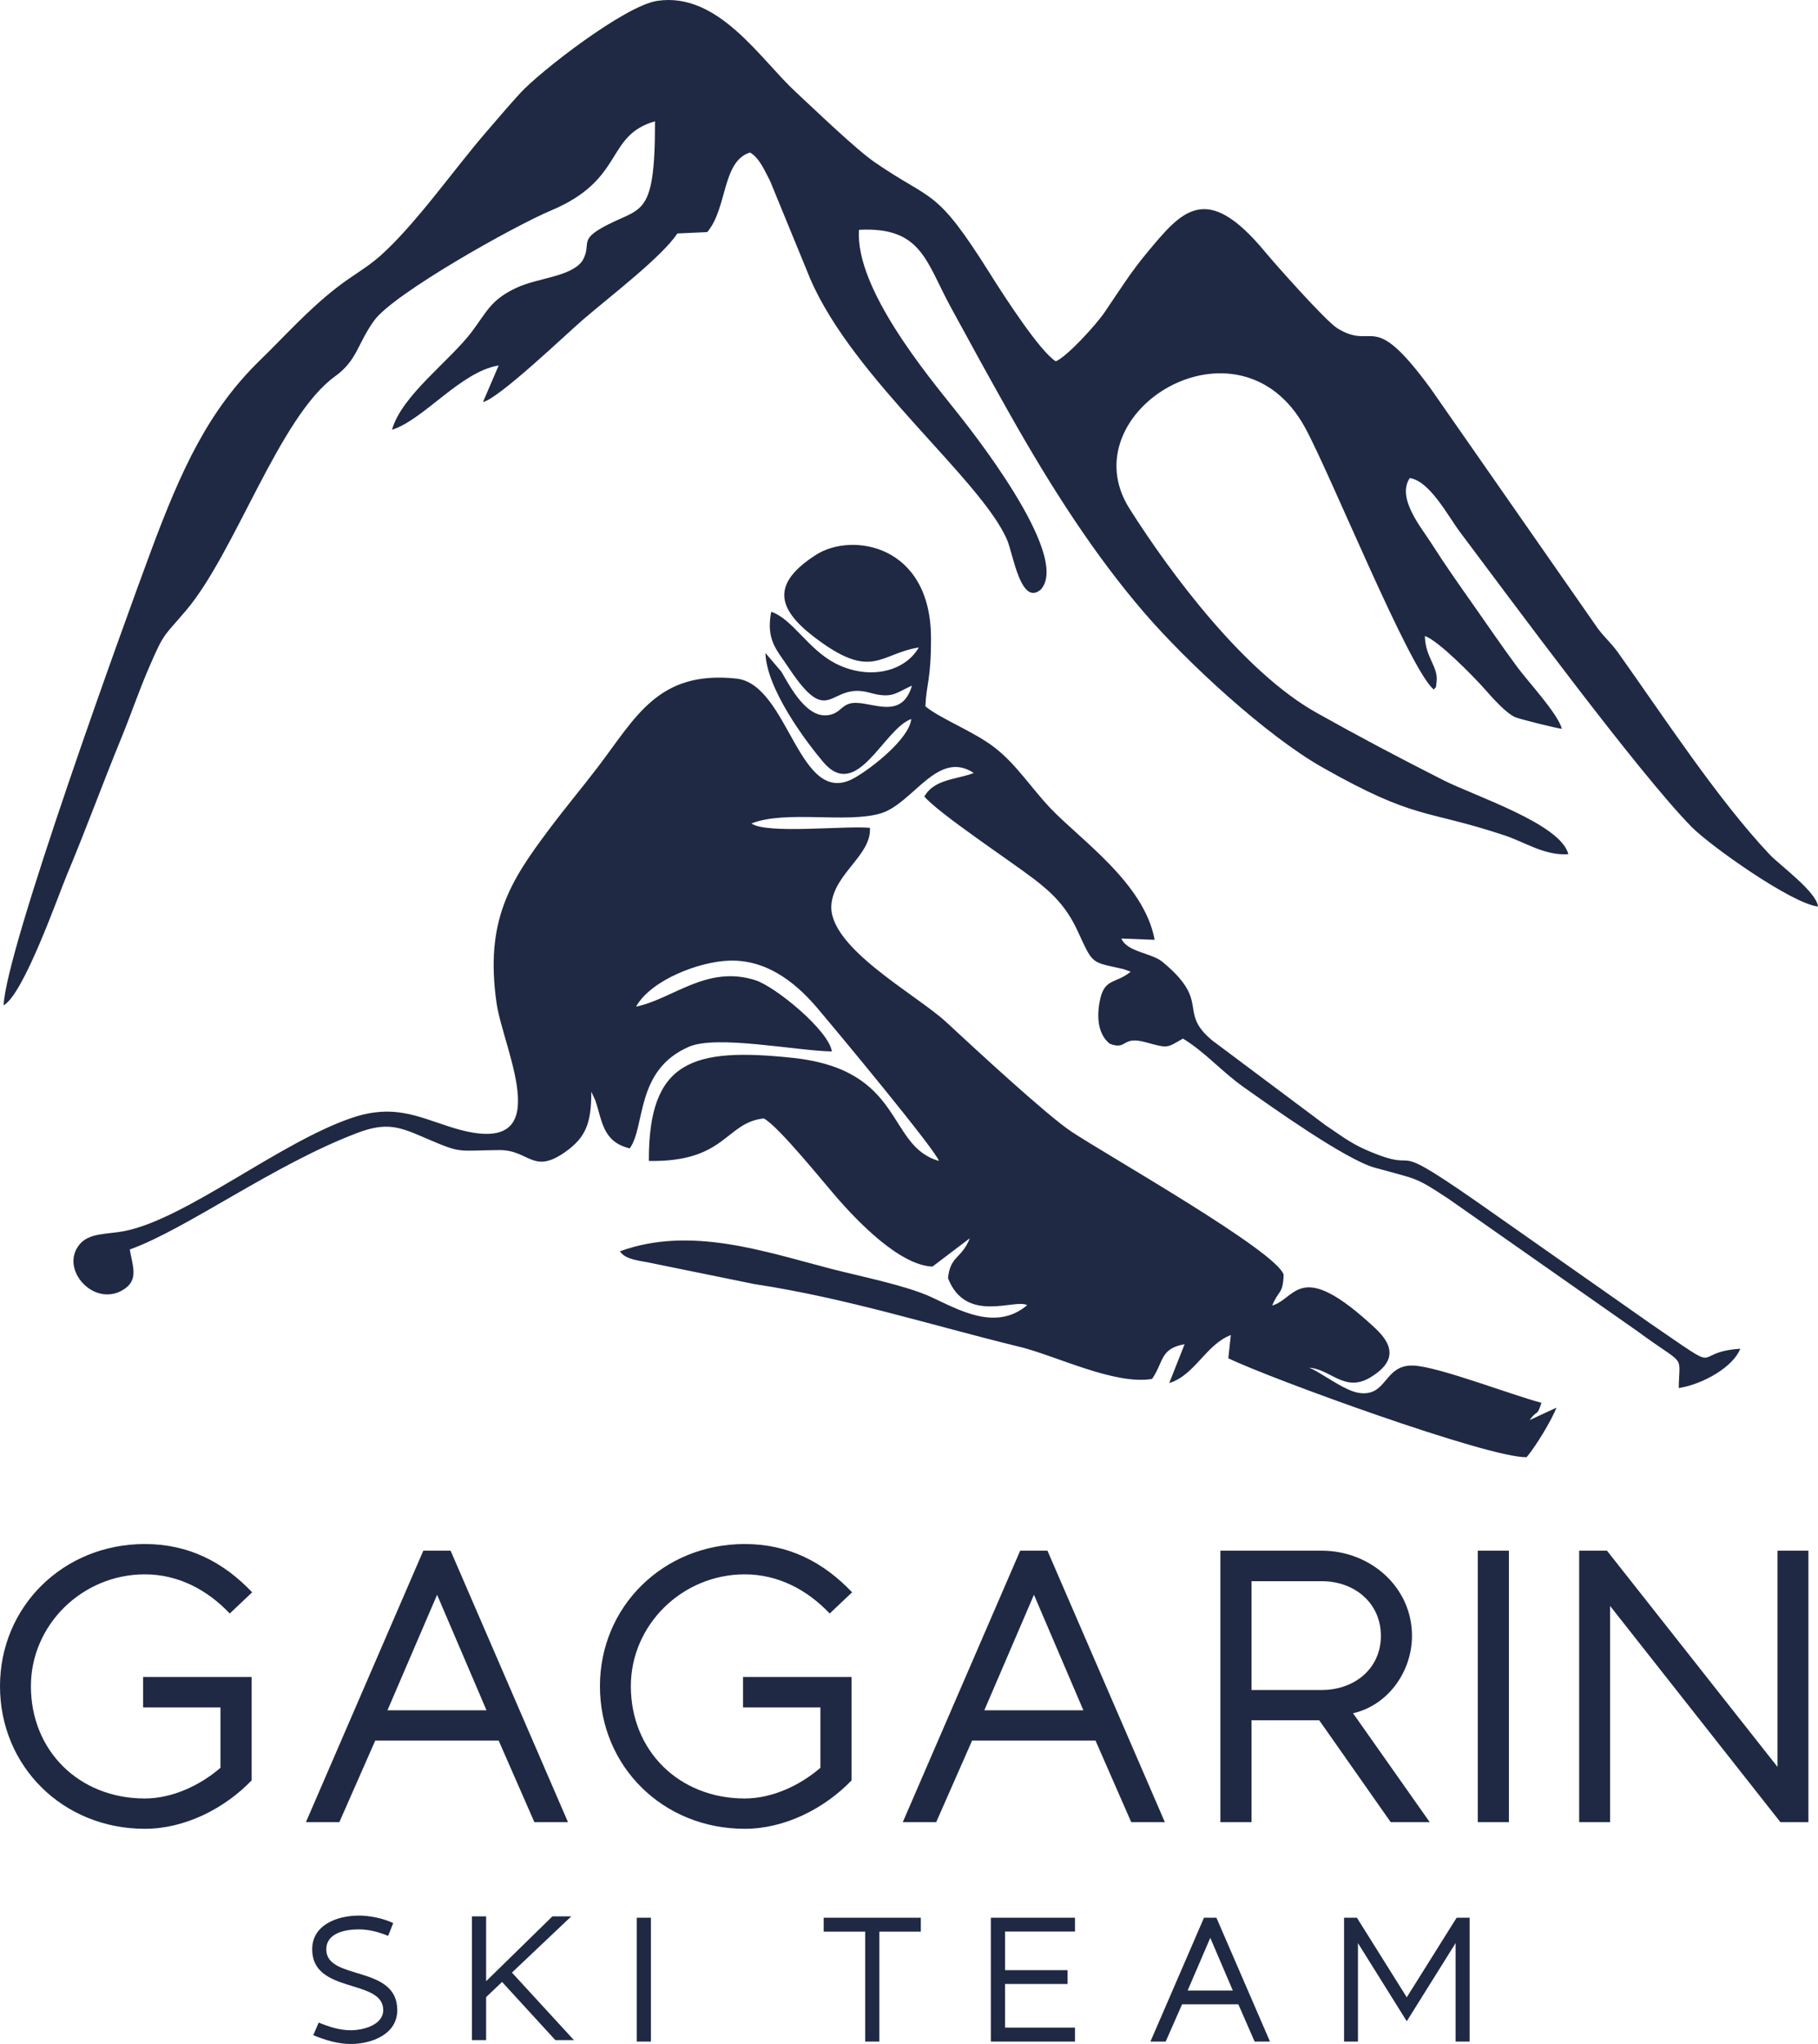 <?xml version="1.0" encoding="UTF-8"?> <svg xmlns="http://www.w3.org/2000/svg" width="89" height="100" viewBox="0 0 89 100" fill="none"><path fill-rule="evenodd" clip-rule="evenodd" d="M82.183 67.91C83.4 67.711 84.852 66.871 85.194 65.984C82.628 66.162 84.623 67.372 80.847 64.789L73.299 59.495C67.279 55.244 70.076 57.656 66.865 56.252C66.048 55.894 65.49 55.444 64.884 55.045L59.352 50.908C57.615 49.471 59.333 49.052 56.898 47.05C56.372 46.618 55.159 46.573 54.899 45.917L56.527 45.98C56.012 43.207 52.914 41.105 51.432 39.55C50.5 38.573 49.776 37.424 48.725 36.598C47.701 35.793 46.042 35.17 45.303 34.557C45.35 33.425 45.579 33.295 45.577 31.221C45.573 26.625 41.693 26.026 39.951 27.142C37.783 28.53 38.009 29.743 39.827 31.142C42.686 33.342 43.037 31.989 44.98 31.676C44.28 32.893 42.487 33.291 40.862 32.437C39.554 31.749 38.773 30.261 37.754 29.932C37.489 31.319 38.027 31.789 38.605 32.663C40.655 35.757 40.555 33.324 42.575 33.89C43.679 34.2 43.85 33.9 44.645 33.543C44.095 35.421 42.42 34.117 41.535 34.443C41.148 34.585 41.081 34.906 40.548 34.987C39.48 35.151 38.68 33.598 38.252 32.861L37.472 31.948C37.526 33.697 39.422 36.242 40.295 37.275C41.961 39.247 43.246 35.666 44.61 35.177C44.521 36.118 42.728 37.546 41.841 38.053C39.093 39.624 38.641 33.472 36.044 33.198C32.2 32.792 31.123 35.103 29.235 37.57C28.42 38.634 27.669 39.52 26.826 40.648C25.003 43.089 23.727 45.029 24.309 49.075C24.645 51.417 27.512 56.881 22.049 55.136C20.421 54.617 19.267 54.009 17.254 54.681C13.738 55.855 9.132 59.623 6.102 60.227C5.248 60.397 4.376 60.301 3.896 60.88C2.901 62.08 4.581 63.97 6.015 63.111C6.801 62.64 6.503 61.98 6.352 61.131C9.179 60.111 13.396 56.974 17.51 55.421C18.966 54.871 19.603 55.152 20.837 55.682C22.654 56.464 22.33 56.281 24.449 56.267C25.914 56.258 26.089 57.495 27.7 56.338C28.674 55.639 28.953 54.949 28.947 53.413L29.141 53.825C29.484 54.826 29.495 55.866 30.829 56.183C31.61 55.098 31.09 52.351 33.729 51.211C35.091 50.622 38.983 51.408 40.724 51.442C40.579 50.419 37.961 48.266 36.972 47.953C34.596 47.2 32.941 48.876 31.137 49.249C31.872 47.942 34.228 47.043 35.706 46.998C37.723 46.936 39.164 48.316 40.059 49.373C40.903 50.369 45.731 56.171 45.967 56.797C43.372 56.069 44.319 52.334 38.792 51.753C33.89 51.237 31.745 51.893 31.765 56.798C35.544 56.866 35.502 54.922 37.39 54.718C38.129 55.108 40.407 57.962 41.098 58.739C41.89 59.631 44.001 61.906 45.649 61.966L47.478 60.58C47.076 61.594 46.518 61.424 46.41 62.536C47.291 64.794 49.705 63.514 50.285 63.855C48.73 65.168 46.882 64.046 45.545 63.438C44.322 62.883 42.084 62.436 40.713 62.082C37.469 61.246 33.817 59.954 30.351 61.218C30.604 61.652 31.449 61.688 31.924 61.802L36.917 62.82C41.49 63.517 45.514 64.818 49.947 65.9C51.677 66.323 54.572 67.773 56.4 67.463C56.98 66.621 56.776 65.982 57.992 65.763L57.24 67.665C58.498 67.278 59.029 65.785 60.255 65.315L60.132 66.452C62.172 67.442 72.859 71.333 74.734 71.292C75.181 70.772 75.98 69.446 76.196 68.867L74.881 69.478C75.286 68.916 75.232 69.346 75.462 68.63C74.084 68.278 70.374 66.839 69.171 66.808C67.736 66.77 67.92 68.35 66.528 68.147C65.774 68.038 64.516 67.031 64.076 66.915C65.118 66.96 65.815 68.143 67.069 67.398C68.248 66.698 68.327 65.919 67.342 64.998C63.609 61.509 63.469 63.535 62.28 63.873C62.592 63.098 62.803 63.346 62.841 62.372C62.55 61.245 54.185 56.515 52.452 55.364C51.229 54.552 47.623 51.209 46.314 49.998C44.857 48.651 40.509 46.337 40.702 44.246C40.843 42.728 42.677 41.827 42.586 40.501C41.332 40.389 37.522 40.817 36.786 40.287C38.47 39.622 41.467 40.294 43.124 39.791C44.705 39.311 45.896 36.652 47.668 37.815C47.629 37.836 47.573 37.852 47.543 37.862C47.513 37.871 47.453 37.896 47.415 37.907C46.603 38.145 45.689 38.202 45.25 38.968C45.985 39.821 49.422 42.091 50.606 42.996C51.475 43.661 52.184 44.319 52.741 45.518C53.535 47.224 53.368 47.042 55.004 47.413L55.352 47.539C54.646 48.125 54.092 47.855 53.864 48.861C53.646 49.824 53.789 50.638 54.33 51.065C55.198 51.395 54.898 50.668 56.062 50.985C57.22 51.3 57.094 51.274 57.913 50.812C59.015 51.487 59.787 52.41 60.892 53.193C62.216 54.13 65.864 56.727 67.297 57.126C69.46 57.727 69.253 57.56 70.941 58.672L80.162 65.13C82.586 66.914 82.205 66.172 82.183 67.91ZM0.177 49.185C1.161 48.643 2.845 43.83 3.276 42.8C4.244 40.49 4.978 38.453 5.922 36.15C6.415 34.949 6.769 33.881 7.272 32.712C8.039 30.928 7.984 31.189 9.102 29.873C11.519 27.03 13.673 20.377 16.406 18.409C17.499 17.622 17.496 16.809 18.323 15.675C19.281 14.36 25.148 11.066 26.979 10.297C30.614 8.77 29.613 6.636 32.065 5.935C32.074 10.893 31.344 10.047 29.39 11.19C28.368 11.788 28.968 11.976 28.505 12.771C27.915 13.557 26.359 13.578 25.281 14.081C24.03 14.664 23.836 15.248 23.098 16.229C22.02 17.66 19.662 19.348 19.19 21.027C20.769 20.518 22.546 18.187 24.413 17.879L23.645 19.668C24.415 19.509 27.736 16.33 28.545 15.635C29.875 14.49 32.395 12.578 33.16 11.422L34.622 11.355C35.616 10.192 35.34 7.888 36.717 7.461C37.191 7.731 37.454 8.402 37.692 8.836L39.667 13.644C41.794 18.574 48.083 23.499 49.316 26.447C49.593 27.11 49.978 29.668 50.947 28.848C52.489 27.189 47.348 20.799 46.762 20.061C45.453 18.415 41.852 14.114 42.052 11.244C45.105 11.082 45.323 12.781 46.532 15.004C47.458 16.709 48.469 18.549 49.432 20.254C51.53 23.971 53.625 27.196 56.005 29.963C58.121 32.423 62.005 35.998 64.744 37.547C69.358 40.156 69.725 39.567 73.646 40.867C74.674 41.208 75.615 41.869 76.776 41.791C76.426 40.314 72.188 38.944 70.665 38.172C68.475 37.062 66.576 36.062 64.448 34.869C60.931 32.898 57.358 28.141 55.296 24.887C52.294 20.15 60.657 15.004 63.89 20.922C65.147 23.223 69.004 32.777 70.193 33.736C70.345 33.515 70.274 33.769 70.328 33.35C70.421 32.627 69.772 32.161 69.754 31.116C70.401 31.328 72.128 33.083 72.691 33.72C73.026 34.1 73.706 34.877 74.171 35.085C74.394 35.185 76.286 35.65 76.463 35.657C76.259 34.906 74.814 33.36 74.288 32.648C73.519 31.606 72.891 30.686 72.152 29.632C71.426 28.599 70.778 27.687 70.065 26.57C69.578 25.806 68.359 24.366 69.015 23.389C69.998 23.534 70.888 25.25 71.468 26.022C73.929 29.298 80.204 37.801 82.81 40.454C83.71 41.37 87.711 44.209 89 44.352C88.937 43.635 87.108 42.311 86.639 41.813C84.093 39.116 81.427 35.036 79.221 31.939C78.83 31.389 78.451 31.109 78.095 30.567L70.039 19.012C67.125 15.032 67.316 17.195 65.475 16.064C64.895 15.708 62.38 12.865 61.914 12.303C59.034 8.829 57.837 10.344 56.155 12.36C55.358 13.316 54.841 14.154 54.08 15.271C53.655 15.895 52.257 17.428 51.688 17.679C50.905 17.191 49.157 14.489 48.489 13.425C45.772 9.096 45.706 9.927 42.819 7.936C41.881 7.289 39.892 5.367 38.941 4.487C37.212 2.887 35.161 -0.408 32.173 0.042C30.578 0.282 26.425 3.509 25.474 4.549C24.882 5.195 24.343 5.833 23.765 6.503C22.213 8.301 20.361 10.958 18.627 12.507C17.956 13.106 17.308 13.434 16.507 14.054C15.072 15.164 13.962 16.426 12.737 17.616C10.202 20.078 8.866 22.98 7.365 27.025C6.057 30.548 0.279 46.469 0.177 49.185ZM77.308 75.866V89.146H78.822V78.569L87.159 89.146H88.53V75.866H87.017V86.443L78.67 75.866H77.308ZM72.345 89.146H73.868V75.866H72.345V89.146ZM68.082 89.146H69.992L66.239 83.82C67.988 83.415 69.124 81.746 69.124 80.032C69.124 77.652 67.091 75.866 64.707 75.866H59.744V89.146H61.267V84.164H64.584L68.082 89.146ZM61.267 77.358H64.707C66.304 77.358 67.601 78.42 67.601 80.032C67.601 81.645 66.297 82.681 64.707 82.681H61.267V77.358ZM50.617 78.022L53.037 83.674H48.187L50.617 78.022ZM49.943 75.866L44.196 89.146H45.832L47.59 85.154H53.63L55.379 89.146H57.025L51.278 75.866H49.943ZM40.163 86.487C39.163 87.351 37.801 87.989 36.459 87.989C33.235 87.989 30.883 85.647 30.883 82.495C30.883 79.495 33.397 77.023 36.459 77.023C38.095 77.023 39.521 77.781 40.618 78.939L41.715 77.902C40.289 76.403 38.585 75.54 36.459 75.54C32.471 75.54 29.37 78.597 29.37 82.495C29.37 86.415 32.451 89.472 36.459 89.472C38.414 89.472 40.353 88.489 41.686 87.107V82.043H36.375V83.535H40.163V86.487ZM21.398 78.022L23.817 83.674H18.968L21.398 78.022ZM20.723 75.866L14.977 89.146H16.613L18.371 85.154H24.411L26.16 89.146H27.805L22.059 75.866H20.723ZM10.793 86.487C9.793 87.351 8.431 87.989 7.089 87.989C3.865 87.989 1.513 85.647 1.513 82.495C1.513 79.495 4.027 77.023 7.089 77.023C8.725 77.023 10.151 77.781 11.248 78.939L12.345 77.902C10.919 76.403 9.215 75.54 7.089 75.54C3.101 75.54 0 78.597 0 82.495C0 86.415 3.081 89.472 7.089 89.472C9.044 89.472 10.983 88.489 12.316 87.107V82.043H7.005V83.535H10.793V86.487ZM23.104 99.811H23.798V97.706L24.579 96.965L27.188 99.811H28.098L25.062 96.507L27.966 93.757H27.042L23.798 96.929V93.757H23.104V99.811ZM71.309 93.823L68.868 97.716L66.428 93.823H65.798V99.882H66.479V95.065L68.868 98.887L71.258 95.065V99.882H71.944V93.823H71.309ZM59.249 94.807L60.353 97.385H58.14L59.249 94.807ZM58.941 93.823L56.319 99.882H57.066L57.868 98.06H60.623L61.421 99.882H62.172L59.55 93.823H58.941ZM48.507 93.823V99.882H52.626V99.197H49.202V97.064H52.261V96.387H49.202V94.499H52.626V93.823H48.507ZM40.323 93.823V94.504H42.355V99.882H43.049V94.504H45.079V93.823H40.323ZM31.171 99.882H31.866V93.823H31.171V99.882ZM15.602 98.952L15.336 99.569C15.913 99.805 16.534 100 17.168 100C18.194 100 19.449 99.527 19.449 98.344C19.449 96.113 15.973 96.915 15.973 95.374C15.973 94.559 16.918 94.393 17.569 94.393C18.06 94.393 18.548 94.524 19.001 94.71L19.251 94.084C18.751 93.852 18.116 93.718 17.564 93.718C16.521 93.718 15.283 94.165 15.283 95.369C15.283 97.57 18.76 96.788 18.76 98.34C18.76 99.079 17.767 99.328 17.168 99.328C16.628 99.328 16.094 99.155 15.602 98.952Z" fill="#1F2944"></path></svg> 
